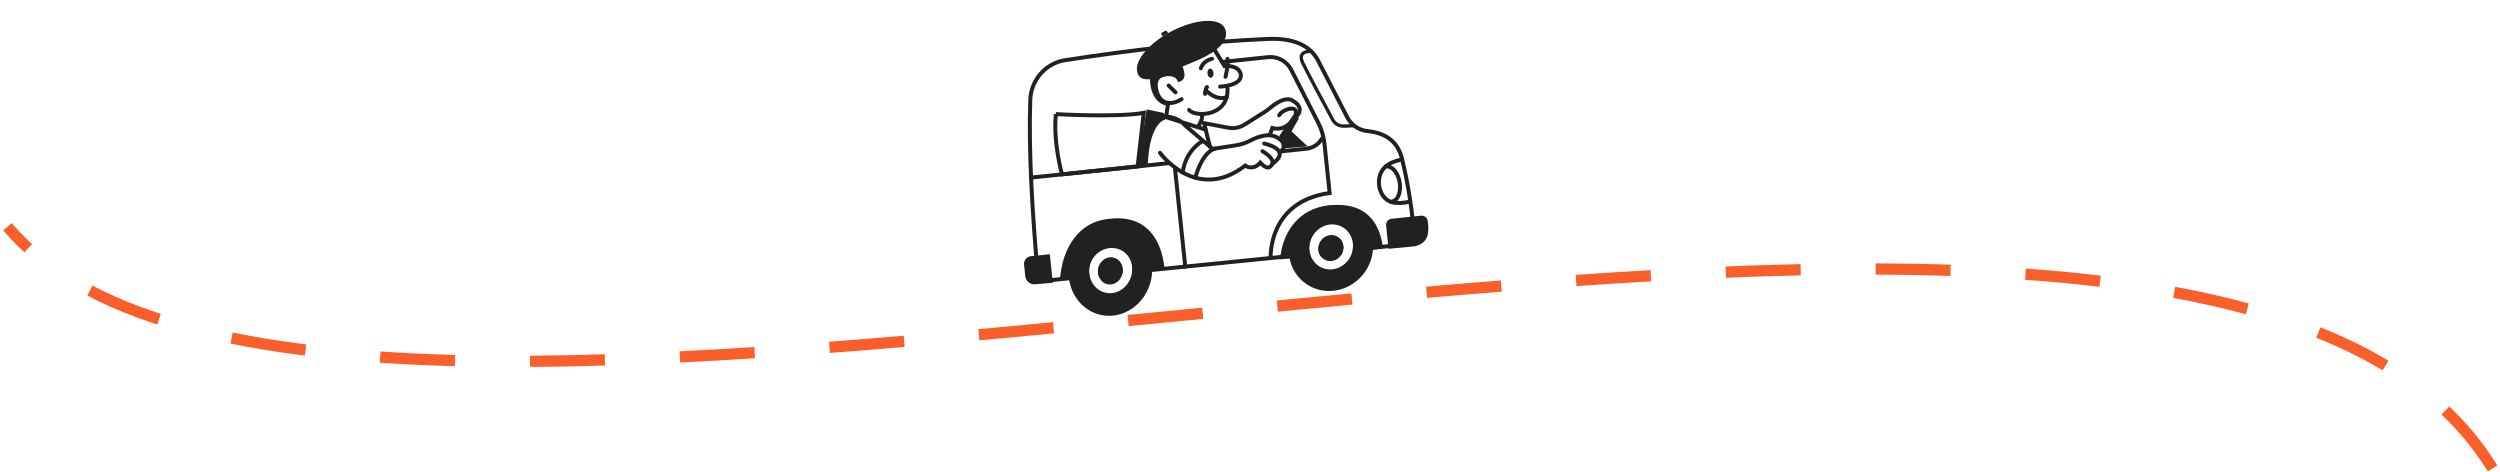 <svg width="667" height="126" viewBox="0 0 667 126" fill="none" xmlns="http://www.w3.org/2000/svg">
<g clip-path="url(#clip0_4205_5271)">
<path d="M346.33 68.101L305.74 72.183" stroke="#212121" stroke-width="1.062" stroke-miterlimit="10" stroke-linecap="round"/>
<path d="M287.48 74.02L277.014 75.073C275.446 57.134 274.387 40.264 274.878 26.64C275.065 21.427 278.845 16.986 283.985 16.087C284.094 16.067 284.206 16.05 284.316 16.033C303.108 13.136 321.14 11.135 338.102 10.397C344.927 10.075 349.846 11.952 352.065 16.942L359.445 31.294C359.901 32.181 360.546 32.958 361.333 33.57C362.344 34.355 363.555 34.843 364.829 34.975C370.236 35.528 372.913 38.169 373.979 42.045C375.806 49.459 376.926 56.913 377.401 64.401C377.421 64.72 377.184 64.998 376.866 65.03L363.081 66.416" stroke="#212121" stroke-width="1.062" stroke-miterlimit="10" stroke-linecap="round"/>
<path d="M349.834 13.698C349.834 13.698 345.955 13.393 347.563 16.761C348.81 19.373 353.513 28.136 355.564 31.944C356.155 33.04 357.319 33.701 358.563 33.646L361.279 33.526" stroke="#212121" stroke-width="0.899" stroke-miterlimit="10" stroke-linecap="round"/>
<path d="M311.738 43.536L275.087 47.377" stroke="#212121" stroke-width="1.062" stroke-miterlimit="10" stroke-linecap="round"/>
<path d="M316.227 71.128L313.474 44.852" stroke="#212121" stroke-width="1.062" stroke-miterlimit="10" stroke-linecap="round"/>
<path d="M370.469 66.383L369.811 60.127C369.719 59.249 370.356 58.465 371.233 58.373L379.16 57.542C380.007 57.453 380.777 58.044 380.905 58.885C381.41 62.175 381.078 64.776 377.563 65.705L370.468 66.383L370.469 66.383Z" fill="#212121"/>
<path d="M374.104 42.553C370.267 43.253 368.326 45.05 367.951 47.749C367.775 49.014 367.972 50.314 368.538 51.459C370.02 54.453 372.793 54.496 376.156 53.808" stroke="#212121" stroke-width="1.062" stroke-miterlimit="10" stroke-linecap="round"/>
<path d="M369.79 44.351C373.781 44.341 375.094 53.087 371.201 53.841" stroke="#212121" stroke-width="1.062" stroke-miterlimit="10" stroke-linecap="round"/>
<path d="M339.01 68.836C339.01 68.836 338.193 53.752 354.749 51.501L353.382 38.459C353.171 36.438 352.589 34.474 351.665 32.663L344.489 18.601C343.321 16.312 340.865 14.979 338.308 15.247L326.111 16.525" stroke="#212121" stroke-width="1.062" stroke-miterlimit="10" stroke-linecap="round"/>
<path d="M341.4 40.428L348.595 39.674C350.128 39.514 351.866 38.561 352.618 37.037" stroke="#212121" stroke-width="1.062" stroke-miterlimit="10" stroke-linecap="round"/>
<path d="M299.499 72.868L293.091 73.545C292.91 72.948 292.873 72.286 293.014 71.615C293.427 69.656 295.209 68.373 296.993 68.748C298.746 69.118 299.849 70.948 299.499 72.868Z" fill="#212121"/>
<path d="M310.716 71.685L307.403 72.034L302.037 72.601C302.476 69.599 300.608 66.819 297.676 66.261C294.58 65.67 291.47 67.778 290.73 70.967C290.504 71.943 290.525 72.907 290.754 73.793L285.204 74.379L282.801 74.633C283.382 65.874 288.071 59.207 295.569 58.421C305.293 57.096 309.822 63.154 310.716 71.686L310.716 71.685Z" fill="#212121"/>
<path d="M358.338 66.837C358.238 67.275 358.063 67.68 357.83 68.036L352.554 68.593C351.871 67.817 351.566 66.707 351.825 65.571C352.253 63.696 354.057 62.459 355.856 62.809C357.655 63.158 358.766 64.962 358.338 66.837Z" fill="#212121"/>
<path d="M368.976 66.31L366.193 66.604L360.989 67.153C361.08 66.914 360.861 66.701 360.923 66.448C361.68 63.318 359.611 60.335 356.488 59.766C353.367 59.195 350.223 61.272 349.466 64.401C349.126 65.802 348.998 67.169 349.602 68.312L344.112 68.933L341.512 69.208C342.182 61.523 346.865 55.626 354.242 54.853C363.811 53.582 368.194 58.841 368.976 66.31Z" fill="#212121"/>
<path d="M298.72 60.559C292.714 59.292 286.735 63.521 285.369 70.003C285.055 71.491 285.012 72.968 285.203 74.377C285.847 79.104 289.142 83.058 293.771 84.034C299.779 85.3 305.756 81.072 307.123 74.589C307.305 73.73 307.396 72.874 307.403 72.032C307.452 66.529 303.931 61.657 298.72 60.559ZM301.944 73.138C301.226 76.544 298.129 78.773 295.027 78.119C292.874 77.666 291.284 75.942 290.754 73.791C290.519 72.843 290.49 71.811 290.71 70.77C291.427 67.365 294.524 65.134 297.627 65.788C300.565 66.407 302.454 69.393 302.036 72.599C302.012 72.778 301.982 72.957 301.944 73.138Z" fill="#212121"/>
<path d="M299.499 72.868C299.494 72.904 299.486 72.941 299.478 72.978C299.065 74.937 297.283 76.22 295.498 75.844C294.323 75.597 293.44 74.693 293.091 73.545C292.91 72.948 292.873 72.286 293.014 71.615C293.427 69.656 295.209 68.373 296.993 68.748C298.746 69.118 299.849 70.948 299.499 72.868Z" fill="#212121"/>
<path d="M357.644 54.969C351.591 53.793 345.536 57.868 344.121 64.073C343.697 65.936 343.738 67.778 344.169 69.477C345.171 73.437 348.285 76.615 352.52 77.439C358.573 78.615 364.626 74.54 366.041 68.335C366.132 67.938 366.201 67.542 366.25 67.148C366.967 61.385 363.309 56.072 357.644 54.969ZM353.819 71.778C352.093 71.443 350.732 70.337 349.984 68.864C349.376 67.67 349.172 66.236 349.505 64.776C350.248 61.517 353.385 59.367 356.51 59.976C359.637 60.583 361.569 63.718 360.825 66.977C360.765 67.24 360.689 67.495 360.599 67.744C359.576 70.566 356.693 72.337 353.819 71.778Z" fill="#212121"/>
<path d="M358.338 66.837C358.238 67.275 358.063 67.68 357.83 68.036C357.066 69.204 355.685 69.867 354.308 69.599C353.598 69.461 352.996 69.097 352.554 68.593C351.871 67.817 351.566 66.707 351.825 65.571C352.253 63.696 354.057 62.459 355.856 62.809C357.655 63.158 358.766 64.962 358.338 66.837Z" fill="#212121"/>
<path d="M280.898 75.443L280.1 67.824L275.029 68.355C273.909 68.473 273.097 69.476 273.214 70.596L273.536 73.672C273.675 75 274.853 75.971 276.183 75.854L280.9 75.442L280.898 75.443Z" fill="#212121"/>
<path d="M281.704 30.45C281.704 30.45 298.163 31.386 305.154 30.106L303.52 44.398L283.342 46.512C283.342 46.512 280.935 38.046 281.705 30.45L281.704 30.45Z" stroke="#212121" stroke-width="1.062" stroke-miterlimit="10" stroke-linecap="round"/>
<path d="M309.481 40.769C309.481 40.769 319.191 54.235 332.228 44.179C332.228 44.179 334.226 45.7 336.247 43.4C336.247 43.4 337.727 45.12 338.635 44.6C338.635 44.6 341.567 43.226 336.826 40.339" stroke="#212121" stroke-width="1.062" stroke-miterlimit="10" stroke-linecap="round"/>
<path d="M337.281 38.296C337.281 38.296 344.914 39.828 339.459 43.726" stroke="#212121" stroke-width="1.062" stroke-miterlimit="10" stroke-linecap="round"/>
<path d="M341.562 40.609C343.359 38.981 342.318 37.779 341.257 37.002C340.205 36.232 338.877 35.954 337.587 36.143C335.994 36.378 334.656 36.94 333.718 37.442C332.503 38.093 331.192 38.547 329.83 38.759L323.534 39.737L316.657 33.882C316.346 33.617 316.047 33.339 315.77 33.039C315.227 32.454 313.632 31.139 310.11 30.947L321.674 34.591" stroke="#212121" stroke-width="1.062" stroke-miterlimit="10" stroke-linecap="round"/>
<path d="M315.549 46.02C315.549 46.02 315.88 40.708 320.862 37.598" stroke="#212121" stroke-width="1.062" stroke-miterlimit="10" stroke-linecap="round"/>
<path d="M318.904 47.414C318.904 47.414 320.602 40.599 324.239 39.627" stroke="#212121" stroke-width="1.062" stroke-miterlimit="10" stroke-linecap="round"/>
<path d="M348.896 39.059L344.579 35.043L346.564 31.547L344.907 30.857L341.354 36.201L342.142 39.601L348.896 39.059Z" fill="#212121"/>
<path d="M338.741 36.038L339.462 34.16C341.661 34.745 343.484 33.882 345.021 31.915C347.689 27.537 342.385 28.819 341.272 30.753" stroke="#212121" stroke-width="1.062" stroke-miterlimit="10" stroke-linecap="round"/>
<path d="M345.021 31.915C345.021 31.915 349.069 29.162 344.822 26.827C344.822 26.827 343.078 25.235 338.773 28.874C338.373 29.212 337.953 29.525 337.51 29.804L332.06 33.244C330.765 34.061 329.21 34.357 327.706 34.074L321.236 32.853L322.811 39.122" stroke="#212121" stroke-width="1.062" stroke-miterlimit="10" stroke-linecap="round"/>
<path d="M326.968 20.479C326.968 20.479 327.785 17.293 327.484 15.705" stroke="#212121" stroke-width="1.062" stroke-miterlimit="10" stroke-linecap="round"/>
<path d="M311.125 31.039L311.666 27.592" stroke="#212121" stroke-width="1.062" stroke-miterlimit="10" stroke-linecap="round"/>
<path d="M315.243 26.451C314.048 27.237 312.455 27.765 311.038 27.323C309.288 26.777 308.471 24.67 308.359 22.985C308.321 22.413 308.378 21.825 308.618 21.305C309.133 20.194 310.509 19.788 311.625 19.605" stroke="#212121" stroke-width="1.062" stroke-miterlimit="10" stroke-linecap="round"/>
<path d="M311.795 22.823L313.63 24.64" stroke="#212121" stroke-width="1.062" stroke-miterlimit="10" stroke-linecap="round"/>
<path d="M317.247 29.338C318.891 31.333 327.895 31.124 327.491 23.551" stroke="#212121" stroke-width="1.062" stroke-miterlimit="10" stroke-linecap="round"/>
<path d="M321.511 25.042C321.511 25.042 321.497 23.844 322.033 23.23" stroke="#212121" stroke-width="1.062" stroke-miterlimit="10" stroke-linecap="round"/>
<path d="M321.771 24.135C321.771 24.135 324.407 27.004 327.272 25.92" stroke="#212121" stroke-width="1.062" stroke-miterlimit="10" stroke-linecap="round"/>
<path d="M325.526 23.114C325.526 23.114 331.271 22.875 331.056 20.024C331.056 20.024 331.029 17.377 326.704 17.634L324.01 13.231" stroke="#212121" stroke-width="1.062" stroke-miterlimit="10" stroke-linecap="round"/>
<path d="M326.792 7.568C325.461 4.552 318.819 5.032 312.429 8.414C306.137 11.743 302.23 16.742 303.582 19.677C303.616 19.752 303.649 19.827 303.678 19.906C303.874 20.448 305.301 23.059 313.705 18.667C315.181 17.895 316.698 17.204 318.248 16.596C321.938 15.149 328.678 11.843 326.791 7.569L326.792 7.568Z" fill="#212121"/>
<path d="M310.226 9.709L309.856 9.118C309.774 8.987 309.819 8.814 309.955 8.738L310.893 8.215C311.001 8.155 311.136 8.176 311.221 8.266L311.728 8.798L310.226 9.709Z" fill="#212121"/>
<path d="M319.515 33.911C319.515 33.911 320.965 32.162 320.711 30.406" stroke="#212121" stroke-width="1.062" stroke-miterlimit="10" stroke-linecap="round"/>
<path d="M320.393 18.215C320.393 18.215 320.87 16.28 323.372 15.678" stroke="#212121" stroke-width="1.062" stroke-miterlimit="10" stroke-linecap="round"/>
<path d="M323.084 20.746C323.532 20.699 323.837 20.113 323.766 19.438C323.696 18.762 323.275 18.252 322.828 18.299C322.381 18.346 322.075 18.932 322.146 19.607C322.217 20.283 322.637 20.793 323.084 20.746Z" fill="#212121"/>
<path d="M306.811 21.032C306.811 21.032 306.608 27.399 311.513 28.269L308.115 24.031L308.317 21.245L310.455 20.469C310.455 20.469 313.648 19.594 314.288 21.887C314.288 21.887 317.261 21.754 315.427 17.622L306.811 21.032Z" fill="#212121"/>
<path d="M306.236 43.743L303.52 44.397L305.925 29.194L310.463 30.125L310.938 31.895C310.938 31.895 306.742 32.405 306.235 43.744L306.236 43.743Z" fill="#212121"/>
</g>
<path d="M665 125C583 -9.5 92 166.5 2 60.5" stroke="#FA5F2B" stroke-width="3" stroke-dasharray="20 20"/>
<defs>
<clipPath id="clip0_4205_5271">
<rect width="108.349" height="75.64" fill="white" transform="translate(267 11.291) rotate(-5.982)"/>
</clipPath>
</defs>
</svg>
